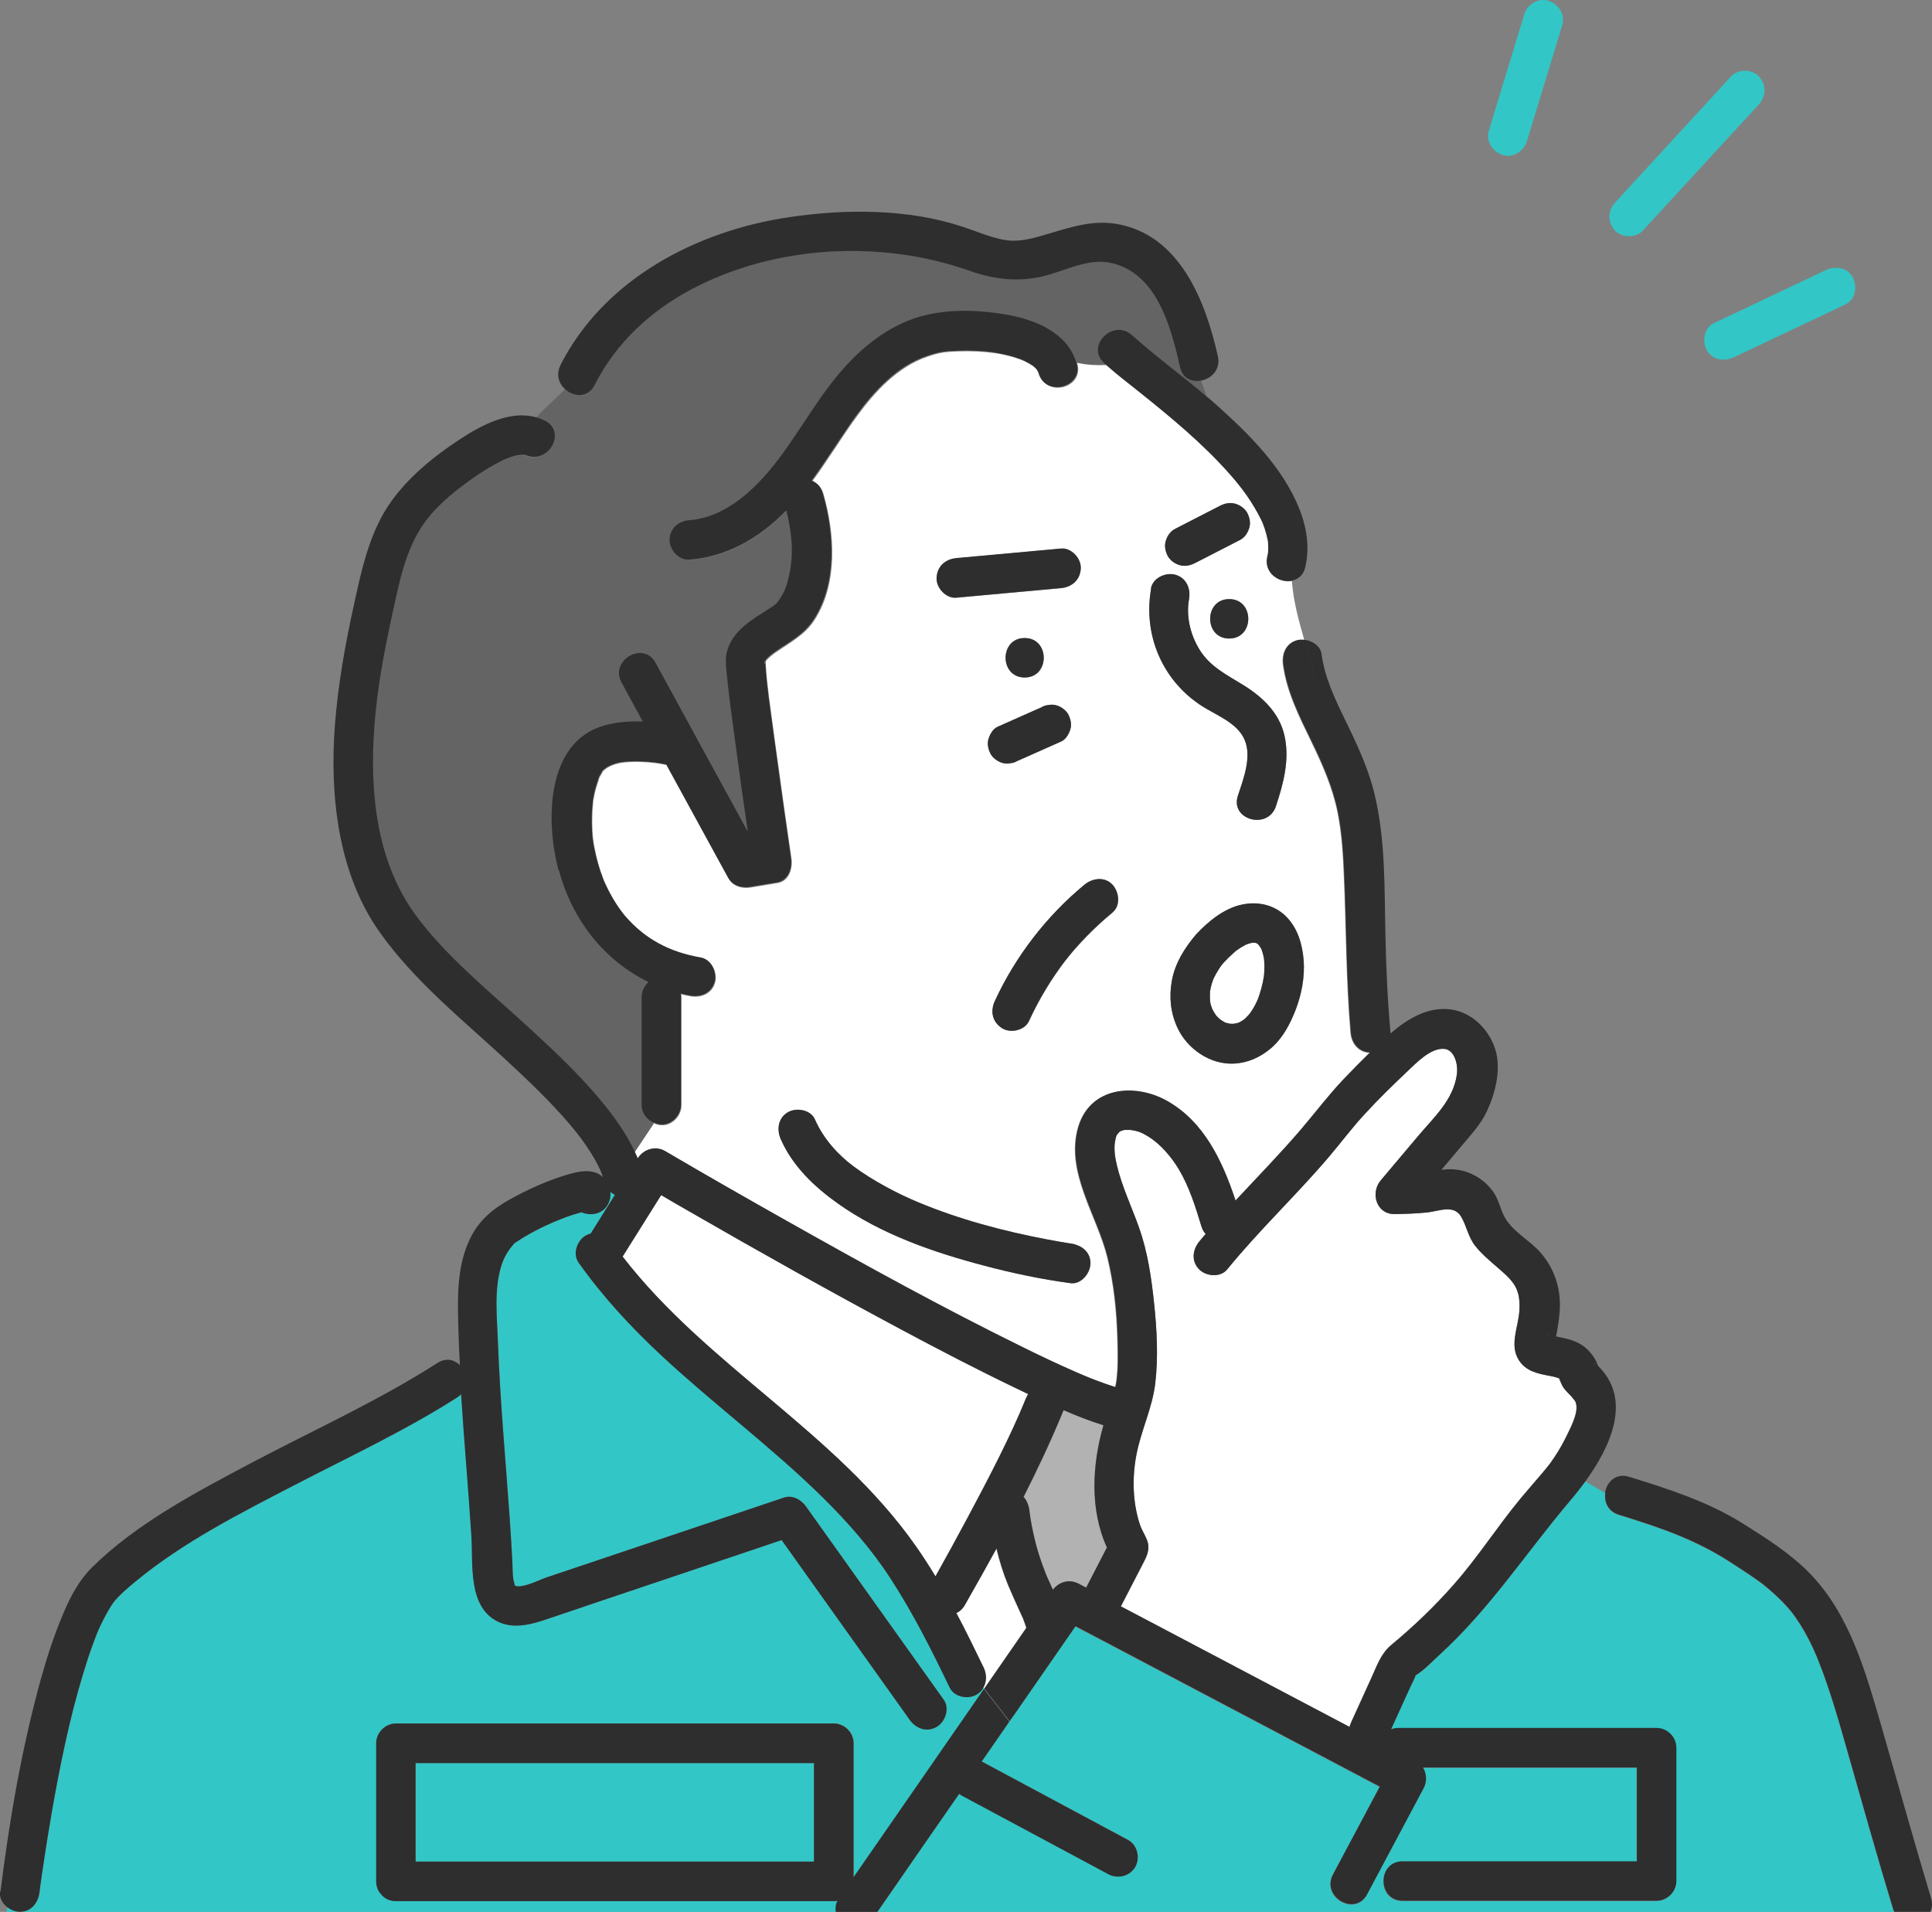 <?xml version="1.0" encoding="UTF-8"?>
<svg id="Layer_2" data-name="Layer 2" xmlns="http://www.w3.org/2000/svg" viewBox="0 0 177.92 176.06">
  <rect x="0" y="0" width="177.92" height="176.06" fill="#808080" stroke="none"/>
  <defs>
    <style>
      .cls-1 {
        fill: #fff;
      }

      .cls-2 {
        fill: #b2b2b2;
      }

      .cls-3 {
        fill: #646464;
      }

      .cls-4 {
        fill: #2e2e2e;
      }

      .cls-5 {
        fill: #33c6c6;
      }
    </style>
  </defs>
  <g id="design">
    <g>
      <path class="cls-3" d="M112.39,93.92c.29,.2,.13,.1,0,0h0Z"/>
      <path class="cls-3" d="M113.01,94.27c-.06-.03-.13-.06-.19-.09,0,0,.01,0,.02,0,.05,.02,.1,.05,.17,.08Z"/>
      <path class="cls-3" d="M112.82,94.18c-.14-.06-.26-.12-.08-.04,0,0,0,0,0,0,.02,.01,.05,.02,.07,.03Z"/>
      <path class="cls-3" d="M114.23,94.14s-.09,.04-.14,.05c0,0-.01,0-.02,0,0,0,.01,0,.02-.01,.04-.01,.08-.03,.14-.05Z"/>
      <path class="cls-3" d="M114.03,94.22c-.14,.07-.34,.11,0-.01,.01,0,.03,0,.05-.01-.01,0-.03,.01-.04,.02Z"/>
      <path class="cls-3" d="M116.77,49.85c.02,.13,.01,.14,0,0h0Z"/>
      <path class="cls-3" d="M70.49,60.8s0-.04,0,0h0Z"/>
      <path class="cls-1" d="M111.43,91.32c.04-.22,.08-.44,.14-.65,.04-.15,.1-.3,.15-.45,0,0,0-.01,0-.02,0-.01,.01-.03,.02-.04,.15-.31,.31-.61,.5-.9,.09-.15,.2-.29,.3-.43,.06-.07,.12-.14,.18-.21,.31-.33,.64-.65,.98-.95,.05-.04,.11-.09,.16-.13,0,0,0,0,0,0,.14-.1,.29-.2,.44-.3,.15-.09,.3-.17,.45-.25,.04-.01,.1-.04,.15-.06,.14-.05,.28-.08,.42-.12,.07,0,.14,0,.21,0,.06,.01,.12,.02,.18,.04,.03,.02,.06,.03,.08,.05,0,0,.02,.01,.03,.02,.04,.03,.07,.07,.11,.11,.07,.11,.15,.21,.2,.31,.02,.04,.04,.08,.06,.12,.09,.26,.16,.52,.21,.79,.06,.54,.05,1.09,0,1.63-.12,.76-.32,1.5-.59,2.21-.12,.25-.12,.27-.09,.2-.07,.15-.15,.3-.23,.44-.08,.15-.17,.3-.27,.44-.04,.05-.07,.11-.11,.16-.06,.07-.14,.17-.18,.21-.1,.11-.2,.21-.3,.3-.03,.03-.06,.05-.09,.07-.07,.05-.15,.1-.23,.15-.07,.04-.15,.08-.22,.12-.02,0-.05,.02-.07,.02-.13,.04-.27,.07-.41,.1-.1,0-.2,0-.3,0-.13-.03-.25-.04-.38-.08-.03,0-.06-.02-.09-.03-.04-.02-.07-.03-.1-.05-.14-.08-.27-.17-.41-.26,0,0,0,0,0,0-.08-.07-.16-.15-.23-.22-.05-.05-.1-.11-.14-.16-.12-.18-.23-.37-.33-.56-.03-.09-.07-.18-.09-.28-.05-.16-.07-.32-.1-.48-.02-.28-.02-.57,0-.85Z"/>
      <path class="cls-3" d="M115.7,92.29s0-.01,.01-.02c0,0,0,.01-.01,.02Z"/>
      <path class="cls-3" d="M114.98,86.88s-.04,.03-.07,.05c0,0,0,0-.01,0,.04-.02,.08-.03,.09-.05Z"/>
      <path class="cls-3" d="M115.73,92.24s0,.02-.01,.02c0,0,.01-.02,.02-.03,0,0,0,0,0,0Z"/>
      <path class="cls-3" d="M114.76,86.99c-.08,.03-.11,.03,.05-.03,.03,0,.05-.02,.08-.02-.05,.02-.09,.03-.12,.05,0,0,0,0-.01,0Z"/>
      <path class="cls-3" d="M115.73,92.23s.04-.08,.06-.12c-.02,.04-.04,.08-.06,.12Z"/>
      <path class="cls-3" d="M115.8,92.08s.02-.04,.03-.07c-.01,.03-.03,.06-.04,.09,0,0,0,0,0,0,0,0,0-.01,0-.02Z"/>
      <path class="cls-3" d="M143.51,126.85s0,0,.01,0c0,0,0,0-.01,0,0,0,0,0,0,0Z"/>
      <path class="cls-2" d="M101.61,131.25c-1.05,3.63-1.27,7.77,.32,11.25-.64,1.23-1.27,2.47-1.91,3.7-.22-.12-.45-.24-.67-.35-.88-.47-1.81-.2-2.4,.54-.08-.19-.17-.37-.25-.56-.08-.18-.17-.37-.25-.55-.04-.09-.08-.17-.11-.26-.02-.05-.13-.38-.04-.1,.08,.28-.02-.05-.04-.11-.05-.11-.09-.22-.13-.34-.08-.2-.15-.39-.22-.59-.17-.48-.32-.97-.46-1.46-.14-.51-.26-1.03-.37-1.56-.07-.32-.12-.65-.18-.97-.03-.16-.05-.31-.07-.47-.01-.07-.02-.11-.02-.15,0-.04-.01-.09-.02-.17-.06-.49-.24-.92-.52-1.24,1.33-2.63,2.59-5.3,3.7-8.02,1.21,.52,2.43,1,3.68,1.39Z"/>
      <path class="cls-1" d="M104.89,113.03c-.68-1.91-1.57-3.76-2.04-5.74-.18-.75-.3-1.6-.14-2.31,.09-.39,.06-.34,.26-.64-.16,.23,.04-.02,.12-.11,.05-.03,.1-.06,.13-.08,.01,0,.02,0,.03-.01,.07-.02,.14-.05,.22-.07,.04,0,.06-.02,.09-.02,0,0,0,0,0,0,.14,0,.29,0,.43,0,.05,0,.08,0,.11,0,.01,0,.01,0,.03,0,.74,.12,1.02,.25,1.6,.6,1.06,.64,2.12,1.83,2.83,3.03,.97,1.63,1.53,3.45,2.08,5.25,.09,.29,.22,.52,.39,.7-.2,.23-.4,.46-.59,.7-.62,.76-.75,1.82,0,2.57,.64,.64,1.95,.76,2.57,0,2.93-3.6,6.32-6.79,9.33-10.32,1.13-1.32,2.16-2.72,3.34-3.99,1.23-1.34,2.53-2.61,3.85-3.86,.91-.86,2.23-2.27,3.5-2.14,.87,.09,1.28,1.35,1.13,2.38-.34,2.34-2.08,3.88-3.57,5.65-1.14,1.36-2.29,2.72-3.44,4.08-.97,1.15-.4,3.13,1.28,3.1,1-.01,2.01-.05,3.01-.15,1.05-.11,2.43-.76,3.11,.38,.52,.87,.65,1.89,1.32,2.72,.56,.7,1.23,1.27,1.9,1.85,.6,.52,1.25,1.04,1.69,1.72,.46,.72,.51,1.55,.46,2.39-.09,1.48-.93,3.13-.06,4.52,.67,1.08,1.81,1.27,2.95,1.49,.22,.04,.45,.09,.67,.17-.02,.03,0,.05,.09,.04,0,0,0,0,0,0-.04,.04-.01,.05,.03,.05,0,.02,0,.05,.02,.07,.09,.22,.17,.43,.29,.63,.21,.35,.52,.62,.8,.92,.08,.09,.32,.42,.23,.26,.06,.1,.12,.2,.18,.31-.03-.03,.04,.25,.05,.28,0,.31,0,.34-.04,.59-.13,.63-.4,1.21-.68,1.79-.38,.8-.8,1.59-1.3,2.33-.11,.16-.22,.32-.33,.48-.05,.07-.11,.15-.16,.22-.23,.28-.45,.56-.69,.84-.64,.76-1.3,1.5-1.93,2.26-2.13,2.57-3.93,5.4-6.13,7.9-1.76,2.01-3.7,3.87-5.76,5.58-.98,.81-1.3,1.81-1.82,2.95-.64,1.41-1.28,2.81-1.92,4.22-.06,.13-.11,.27-.14,.41-4.82-2.54-9.63-5.08-14.45-7.62-2.2-1.16-4.39-2.32-6.59-3.47,.63-1.23,1.27-2.45,1.9-3.68,.41-.8,.85-1.5,.5-2.41-.19-.49-.48-.91-.65-1.41-.67-2.01-.73-4.3-.34-6.38,.42-2.27,1.48-4.35,1.75-6.66,.28-2.39,.15-4.89-.1-7.28-.25-2.38-.59-4.79-1.4-7.05Z"/>
      <path class="cls-1" d="M60.88,110.06c.87,.51,1.74,1.02,2.62,1.52,6.46,3.72,12.96,7.37,19.53,10.88,3.48,1.86,6.98,3.68,10.54,5.39,.37,.18,.74,.35,1.11,.53-.07,.12-.14,.25-.2,.38-1.42,3.51-3.45,7.39-5.34,10.93-.98,1.84-1.98,3.66-3,5.48-.57-.95-1.17-1.88-1.81-2.79-7.36-10.49-19.24-16.59-27-26.66,1.18-1.89,2.36-3.77,3.55-5.66Z"/>
      <path class="cls-3" d="M53.9,111.56c.19,0,.21,.06-.02,0,0,0,.02,0,.02,0Z"/>
      <path class="cls-3" d="M143.6,126.89s-.07-.03-.09-.03c.03-.04,.12-.06,.12,.02,0,0,0,0,0,.03,0,0-.01,0-.02,0,0,0,0,0,0,0,0,0-.04-.02-.08-.04,.03,0,.06,.02,.09,.03Z"/>
      <path class="cls-3" d="M146.98,125.67s-.02-.02-.04-.03c-.12-.09-.14-.26,.04,.03Z"/>
      <path class="cls-5" d="M74.96,171.43h-3.15c-7.24,0-14.48,0-21.72,0h-11.82v-9.07h3.15c7.24,0,14.48,0,21.72,0,3.94,0,7.88,0,11.82,0v9.07Z"/>
      <path class="cls-3" d="M143.11,123.8s0-.05,.02-.08c0,0,0,0,0,.01,0,.02-.01,.03-.02,.06Z"/>
      <path class="cls-3" d="M142.67,122.96c-.06-.02-.11-.03-.17-.04,.29,.04,.17,0,.17,.04Z"/>
      <path class="cls-5" d="M82.78,173.2c1.85-2.67,3.7-5.35,5.56-8.02,.08,.06,.16,.12,.25,.17,4.49,2.41,8.98,4.81,13.47,7.22,.87,.47,1.97,.22,2.49-.65,.48-.82,.21-2.02-.65-2.49-4.49-2.41-8.98-4.81-13.47-7.22,0,0-.01,0-.02,0,.85-1.22,1.7-2.45,2.54-3.67l.52,.67-.52-.67c.14-.2,.28-.41,.43-.61,1.88-2.71,3.76-5.43,5.64-8.14,.79,.42,1.59,.84,2.38,1.25,5.57,2.94,11.14,5.87,16.71,8.81,2.98,1.57,5.95,3.14,8.93,4.71-1.44,2.7-2.87,5.39-4.31,8.09-1.1,2.07,2.04,3.9,3.14,1.83,1.73-3.25,3.47-6.51,5.2-9.76,.32-.59,.3-1.36-.06-1.92h.69c6.34,0,12.67,0,19.01,0v8.64h-1.12c-6.82,0-13.63,0-20.45,0-2.34,0-2.34,3.63,0,3.63h2.94c6.82,0,13.63,0,20.45,0,.98,0,1.82-.83,1.82-1.82,0-4.09,0-8.18,0-12.27,0-.98-.83-1.82-1.82-1.82h-2.97c-6.94,0-13.89,0-20.83,0-.25,0-.46,.05-.65,.12,.61-1.34,1.22-2.68,1.83-4.02,.14-.31,.33-.63,.43-.95,.8-.48,1.53-1.29,2.22-1.91,4.61-4.2,7.99-9.43,12-14.16,.47-.55,.96-1.17,1.44-1.83l1.82,1.08c-.12,.82,.23,1.71,1.24,2.02,3.88,1.2,7.11,2.29,10.45,4.48,.56,.37,1.12,.73,1.67,1.1,.25,.17,.5,.34,.75,.52,.13,.09,.25,.19,.38,.28,.02,.02,.03,.02,.05,.04,0,0,0,0,0,0,.8,.64,1.57,1.33,2.25,2.11,.17,.19,.33,.39,.49,.59,0,0,0,0,0,.01,.07,.1,.14,.19,.21,.29,.3,.43,.59,.88,.85,1.33,.27,.46,.51,.94,.74,1.43,.13,.27,.25,.54,.36,.81,0,.02,.01,.02,.02,.04,0,.02,.01,.03,.02,.05,.05,.13,.11,.27,.16,.4,1.14,2.87,1.96,5.87,2.81,8.84,1.33,4.67,2.64,9.34,4.05,13.98,.03,.1,.07,.19,.11,.27H80.8c.66-.95,1.32-1.91,1.98-2.86Z"/>
      <path class="cls-1" d="M90.56,153.57c-.81-1.68-1.63-3.36-2.51-5.02,.3-.14,.57-.37,.78-.74,.98-1.72,1.96-3.46,2.92-5.21,.27,1.13,.61,2.25,1.06,3.34,.35,.84,.73,1.67,1.11,2.5,.08,.18,.16,.36,.24,.53,.03,.06,.04,.09,.05,.1,.01,.04,.02,.08,.03,.1,.1,.24,.17,.48,.26,.73l-.07,.11c-1.27,1.83-2.54,3.67-3.81,5.5l-.08-.1c.32-.55,.32-1.25,.03-1.86Z"/>
      <path class="cls-5" d="M1.83,176.05c1.07,0,1.7-.84,1.82-1.82,.02-.19,.05-.38,.07-.57,.02-.12,.03-.24,.05-.36,.04-.31,.09-.61,.13-.92,.27-1.86,.57-3.72,.89-5.58,.75-4.25,1.61-8.5,2.86-12.63,.29-.96,.6-1.92,.95-2.86,.38-1.01,.44-1.19,.92-2.15,.19-.37,.39-.74,.61-1.1,.09-.14,.18-.29,.28-.43,.03-.05,.1-.14,.15-.2,.57-.66,1.24-1.23,1.91-1.78,4.41-3.65,9.67-6.31,14.73-8.93,5-2.59,10.14-4.99,14.89-8.02,.15-.09,.27-.2,.38-.32,.28,4.36,.67,8.72,.95,13.09,.16,2.51-.33,6.39,2.32,7.8,1.37,.73,2.92,.4,4.31-.06,1.54-.51,3.08-1.04,4.62-1.56,5.77-1.94,11.55-3.88,17.32-5.83,3.93,5.52,7.86,11.03,11.79,16.55,.57,.8,1.57,1.19,2.49,.65,.79-.46,1.22-1.69,.65-2.49-4.22-5.93-8.44-11.85-12.67-17.78-.45-.64-1.24-1.11-2.05-.84-5.94,2-11.87,3.99-17.81,5.99-1.37,.46-2.74,.92-4.11,1.38-.65,.22-2.09,.98-2.82,.76-.03-.04-.07-.1-.08-.19-.03-.17-.09-.33-.11-.5-.07-.52-.05-1.08-.08-1.6-.07-1.3-.15-2.6-.24-3.89-.38-5.44-.89-10.88-1.09-16.33-.08-2.24-.36-4.71,.29-6.89,.23-.79,.63-1.47,1.18-2.09,.04-.04,.06-.07,.08-.09,.03-.01,.07-.03,.15-.09,.26-.17,.52-.34,.79-.5,1.24-.73,2.48-1.3,3.63-1.73,.52-.2,1.04-.36,1.58-.51,.92,.41,2.19,.16,2.58-1.08,.08-.26,.1-.53,.08-.79,.13,.11,.27,.2,.42,.27-.74,1.19-1.49,2.37-2.23,3.56-.16,.04-.31,.1-.47,.19-.79,.46-1.22,1.69-.65,2.49,2.22,3.13,4.82,5.94,7.62,8.55,4.86,4.52,10.21,8.48,14.93,13.14,2.29,2.27,4.42,4.69,6.18,7.4,2.07,3.19,3.8,6.61,5.44,10.04,.43,.89,1.69,1.12,2.49,.65,.28-.16,.48-.38,.62-.63l.08,.1c-2.26,3.26-4.51,6.52-6.77,9.78-1.75,2.52-3.49,5.04-5.24,7.56,0-4.11,0-8.22,0-12.34,0-.98-.83-1.82-1.82-1.82h-4.96c-7.24,0-14.48,0-21.72,0h-13.64c-.98,0-1.82,.83-1.82,1.82,0,4.24,0,8.47,0,12.71,0,.54,.2,.95,.49,1.24,.01,.01,.02,.02,.03,.04,.02,.02,.04,.04,.06,.06,.29,.29,.7,.49,1.23,.49h4.96c7.24,0,14.48,0,21.72,0,4.55,0,9.09,0,13.64,0,.12,0,.24-.01,.35-.04-.17,.32-.21,.68-.15,1.04H.59s.11-.44,.11-.44c.34,.26,.75,.42,1.13,.42Z"/>
      <path class="cls-3" d="M34.42,66.88c.25-3.36,.86-6.67,1.58-9.96,.66-3.01,1.24-6.35,3.13-8.88,1.23-1.65,3.01-3.04,4.68-4.18,.56-.38,1.13-.74,1.72-1.06,.44-.24,.83-.44,1.15-.56,.26-.1,.52-.18,.79-.25,.08-.02,.43-.06,.46-.07,.12,0,.26,.01,.29,0,.17,.06,.35,.13,.06-.01,2.09,1.03,3.93-2.1,1.83-3.14-.25-.12-.5-.21-.76-.29,.8-.91,1.79-1.74,2.7-2.64,.79,.7,2.09,.8,2.7-.4,1.98-3.88,5.15-6.83,8.98-8.85,7.64-4.03,17.37-4.55,25.46-1.7,2.36,.83,4.57,1.11,7.02,.49,1.9-.48,3.98-1.61,5.98-1.21,4.32,.86,5.64,5.94,6.46,9.6,.24,1.06,1.12,1.41,1.94,1.26,.19,.5,.36,.99,.53,1.48-2.25-1.93-4.67-3.67-6.87-5.65-1.73-1.56-4.31,1-2.57,2.57,.05,.05,.11,.09,.16,.14-.89,.04-1.77,0-2.69-.2-.85-2.73-3.78-3.91-6.37-4.37-2.44-.43-5.05-.54-7.49,.03-3.21,.75-5.95,2.95-8.03,5.44-2.34,2.79-4.02,6.06-6.35,8.85-1.87,2.23-4.37,4.37-7.4,4.6-.98,.07-1.82,.77-1.82,1.82,0,.93,.84,1.89,1.82,1.82,3.5-.27,6.53-2.06,8.93-4.53,.51,1.99,.72,4.09,.23,6.1-.2,.84-.34,1.25-.75,1.93-.04,.06-.32,.43-.24,.36-.03,.04-.06,.08-.1,.11-.32,.3-.18,.19-.58,.45-1.6,1.04-3.45,2.01-4.01,3.99-.18,.64-.12,1.23-.06,1.88,.21,2.16,.51,4.31,.8,6.46,.37,2.76,.76,5.51,1.16,8.27-2.83-5.18-5.66-10.35-8.48-15.53-1.12-2.06-4.26-.22-3.14,1.83,.4,.73,.8,1.47,1.2,2.2l.75,1.38c-1.21-.05-2.41,.05-3.53,.36-5.44,1.53-5.4,8.91-4.23,13.33,1.2,4.51,4.16,8.3,8.24,10.27-.38,.35-.63,.84-.63,1.36v9.94c0,.79,.5,1.41,1.18,1.68-.61,.91-1.22,1.83-1.83,2.74-.83-1.78-2-3.39-3.26-4.89-1.9-2.27-4.05-4.31-6.22-6.31-3.67-3.39-8-6.85-10.82-10.77-3.56-4.95-4.15-11.38-3.7-17.29Z"/>
      <path class="cls-1" d="M60.26,103.4c-.61,.91-1.22,1.83-1.83,2.74,.09,.19,.18,.38,.26,.57,0,0,.01-.02,.02-.03,.52-.83,1.62-1.16,2.49-.65,3.79,2.22,7.6,4.4,11.42,6.55,7.03,3.96,14.1,7.86,21.34,11.42,1.7,.83,3.41,1.65,5.14,2.41,.18,.08,.36,.15,.54,.23,.04,.02,.06,.03,.07,.03,.03,.01,.07,.03,.14,.06,.34,.14,.69,.28,1.03,.41,.59,.23,1.19,.44,1.8,.63,.04-.2,.08-.39,.11-.59,.17-1.3,.12-2.67,.09-3.97-.07-2.48-.33-4.99-.92-7.4-.94-3.86-3.9-7.88-2.69-12.01,1.09-3.69,5.18-4.06,8.14-2.4,3.43,1.92,5.13,5.59,6.33,9.19,2.03-2.19,4.12-4.32,6.06-6.59,1.28-1.5,2.46-3.07,3.82-4.51,.81-.86,1.64-1.71,2.5-2.54-1.02-.03-1.67-.85-1.76-1.81-.42-4.82-.4-9.64-.61-14.47-.08-1.94-.2-3.91-.57-5.78-.46-2.34-1.42-4.49-2.45-6.62-1.09-2.25-2.25-4.54-2.59-7.04-.13-.97,.23-1.95,1.27-2.24,.22-.06,.46-.07,.71-.03-.5-1.75-1.01-3.56-1.15-5.45-1.15,.21-2.58-.72-2.24-2.23,.02-.07,.04-.21,.06-.26,.01-.15,.03-.3,.03-.44,0-.16,0-.32-.01-.48,0-.08-.01-.16-.02-.23,0,0,0-.01,0-.02-.07-.36-.15-.72-.27-1.07-.06-.2-.13-.39-.21-.58,0,0-.02-.06-.04-.1-.03-.05-.09-.2-.1-.21-.8-1.61-1.74-2.9-2.88-4.19-2.47-2.8-5.37-5.2-8.28-7.53-1.05-.84-2.13-1.65-3.13-2.55-.89,.04-1.77,0-2.69-.2,0,.02,.01,.03,.02,.05,.67,2.24-2.83,3.2-3.5,.97-.01-.04-.02-.08-.03-.1-.03-.06-.06-.13-.1-.18-.01-.02-.03-.05-.05-.08-.06-.06-.11-.13-.17-.18-.06-.06-.12-.11-.19-.17-.01,0-.03-.02-.05-.03-.23-.15-.47-.29-.72-.41-.2-.1-.73-.29-1.17-.42-.56-.16-1.12-.28-1.7-.36-.88-.13-2.15-.19-3.19-.15-1.25,.04-1.73,.08-2.98,.51-2.68,.92-4.8,3.21-6.43,5.45-1.43,1.96-2.69,4.05-4.12,6,.45,.18,.84,.54,1.02,1.15,1.06,3.66,1.36,8.26-.81,11.62-.9,1.4-2.24,2.06-3.57,2.99-.19,.13-.71,.52-.92,.82,0,0,0,0,0,.01,0,.01,0,.03,0,.04,0,.05,0,.11,0,.16,0,.06,0,.11,0,.17,.12,1.92,.42,3.84,.67,5.74,.04,.3,.08,.59,.12,.89,.02,.15,.04,.3,.06,.44,0,.07,.05,.34,.05,.35,.09,.67,.18,1.35,.28,2.02,.18,1.28,.35,2.55,.53,3.83,.21,1.51,.43,3.02,.65,4.53,.13,.89-.21,2.06-1.27,2.24-.82,.14-1.65,.27-2.47,.41-.79,.13-1.64-.08-2.05-.84-1.9-3.48-3.8-6.96-5.7-10.43-.06-.01-.12-.03-.18-.04-.13-.03-.26-.05-.38-.07-.09-.02-.35-.05-.43-.07-.98-.12-1.97-.16-2.95-.06-.66,.07-1.53,.34-1.97,.86,.03,0-.2,.38-.24,.45-.04,.07-.05,.1-.06,.11,0,.03-.02,.08-.05,.18-.15,.43-.28,.86-.38,1.31-.05,.23-.09,.47-.13,.7,0,.03,0,.03,0,.05,0,.01,0,.02,0,.04-.01,.11-.02,.22-.03,.33-.05,.51-.06,1.02-.06,1.54,.02,1.25,.1,1.81,.35,2.93,.13,.55,.28,1.09,.46,1.63,.22,.63,.3,.83,.54,1.33,.25,.52,.53,1.03,.84,1.52,.32,.5,.6,.88,.87,1.2,1.84,2.15,4.14,3.36,6.99,3.84,.97,.16,1.51,1.36,1.27,2.24-.28,1.02-1.26,1.43-2.24,1.27-.3-.05-.6-.12-.89-.19,.02,.1,.03,.2,.03,.3v9.94c0,.95-.84,1.86-1.82,1.82-.22,0-.43-.06-.63-.14Zm54.78-54.77c-.14,.44-.41,.87-.84,1.09-1.22,.63-2.44,1.25-3.66,1.88-.17,.09-.34,.18-.51,.26-.43,.22-.92,.32-1.4,.18-.42-.12-.88-.44-1.09-.84-.22-.42-.33-.93-.18-1.4,.14-.44,.41-.87,.84-1.09,1.22-.63,2.44-1.25,3.66-1.88,.17-.09,.34-.18,.51-.26,.43-.22,.92-.32,1.4-.18,.42,.12,.88,.44,1.09,.84,.22,.42,.33,.93,.18,1.4Zm-1.84,6.54c2.34,0,2.34,3.63,0,3.63s-2.34-3.63,0-3.63Zm-5.28,35.17c.28-1.62,1.19-3.06,2.24-4.29,1.12-1.2,2.56-2.39,4.21-2.74,1.48-.31,3.01,.02,4.09,1.11,1.06,1.07,1.48,2.54,1.6,4,.12,1.54-.19,3.18-.75,4.61-.51,1.31-1.2,2.62-2.3,3.54-.98,.82-2.11,1.33-3.4,1.38-2.17,.09-4.28-1.36-5.17-3.3-.64-1.38-.78-2.82-.52-4.31Zm-1.93-36.14c.17-.97,1.35-1.51,2.24-1.27,1.02,.28,1.44,1.27,1.27,2.24-.29,1.62,.13,3.32,.99,4.7,.97,1.55,2.52,2.3,4.02,3.23,1.74,1.08,3.27,2.51,3.76,4.57,.53,2.22-.07,4.48-.77,6.58-.73,2.21-4.24,1.26-3.5-.97,.53-1.61,1.39-3.79,.49-5.41-.8-1.45-2.72-2.1-4.02-2.99-3.52-2.39-5.2-6.51-4.46-10.68Zm-6.46-1.85c-.05,1.06-.8,1.72-1.82,1.82-2.81,.26-5.62,.51-8.43,.77-.4,.04-.81,.07-1.21,.11-.95,.09-1.86-.9-1.82-1.82,.05-1.06,.8-1.72,1.82-1.82l8.43-.77c.4-.04,.81-.07,1.21-.11,.95-.09,1.86,.9,1.82,1.82Zm-2.96,12.58c.24-.05,.48-.04,.72,.03,.42,.12,.88,.44,1.09,.84,.22,.42,.33,.93,.18,1.4-.14,.42-.41,.9-.84,1.09-1.17,.52-2.34,1.04-3.51,1.56-.17,.07-.33,.15-.5,.22-.21,.13-.43,.2-.68,.22-.24,.05-.48,.04-.72-.03-.42-.12-.88-.44-1.09-.84-.22-.42-.33-.93-.18-1.4,.14-.42,.41-.9,.84-1.09,1.17-.52,2.34-1.04,3.51-1.56,.17-.07,.33-.15,.5-.22,.21-.13,.43-.2,.68-.22Zm-2.2-2.53c-2.34,0-2.34-3.63,0-3.63s2.34,3.63,0,3.63Zm4.61,25.02c-.17,.2-.34,.4-.5,.6-.09,.11-.18,.22-.27,.34-.02,.02-.14,.18-.19,.24-.04,.05-.1,.13-.11,.15-.09,.12-.17,.23-.26,.35-.15,.21-.3,.42-.45,.64-.31,.45-.61,.92-.89,1.39-.57,.94-1.08,1.91-1.54,2.91-.4,.87-1.72,1.15-2.49,.65-.89-.58-1.08-1.56-.65-2.49,1.9-4.12,4.76-7.83,8.26-10.72,.73-.6,1.86-.77,2.57,0,.61,.67,.78,1.92,0,2.57-.82,.68-1.61,1.4-2.36,2.17-.38,.39-.76,.8-1.12,1.21Zm-26.42,15.02c.77-.45,2.09-.25,2.49,.65,.8,1.82,2.14,3.27,3.57,4.34,1.77,1.31,4.09,2.53,5.88,3.27,3.82,1.6,7.88,2.68,11.94,3.45,.62,.12,1.24,.23,1.87,.33,.25,.04,1.35,.19,.3,.05,.97,.13,1.82,.74,1.82,1.82,0,.88-.84,1.95-1.82,1.82-2.67-.36-5.31-.91-7.91-1.6-4.69-1.23-9.54-2.9-13.53-5.74-2.16-1.53-4.17-3.45-5.25-5.91-.39-.9-.26-1.95,.65-2.49Z"/>
      <path class="cls-3" d="M70.44,61.16c-.06-.08-.03-.19,.05-.31,0,.02,0,.03,0,.05,0,.05,0,.11,0,.16,0,.1-.01,.16-.07,.1Z"/>
      <path class="cls-4" d="M112.82,94.18s-.05-.02-.07-.03c0,0,0,0,0,0,.03,.01,.06,.03,.1,.05,0,0-.01,0-.02,0Z"/>
      <path class="cls-4" d="M114.07,94.2s-.03,0-.05,.01c.02,0,.04-.01,.07-.02,0,0-.01,0-.02,.01Z"/>
      <path class="cls-4" d="M110.15,86.04c-1.05,1.23-1.95,2.67-2.24,4.29-.26,1.5-.12,2.93,.52,4.31,.9,1.94,3,3.4,5.17,3.3,1.29-.06,2.42-.56,3.4-1.38,1.1-.92,1.79-2.23,2.3-3.54,.56-1.44,.87-3.07,.75-4.61-.12-1.46-.54-2.93-1.6-4-1.09-1.1-2.61-1.43-4.09-1.11-1.65,.35-3.09,1.55-4.21,2.74Zm2.23,7.88c.29,.2,.13,.1,0,0h0Zm-.85-1.28c-.05-.16-.07-.32-.1-.48-.02-.28-.02-.57,0-.85,.04-.22,.08-.44,.14-.65,.04-.15,.1-.3,.15-.45,0,0,0-.01,0-.02,0-.01,.01-.03,.02-.04,.15-.31,.31-.61,.5-.9,.09-.15,.2-.29,.3-.43,.06-.07,.12-.14,.18-.21,.31-.33,.64-.65,.98-.95,.05-.04,.11-.09,.16-.13,0,0,0,0,0,0,.14-.1,.29-.2,.44-.3,.15-.09,.3-.17,.45-.25-.08,.03-.11,.03,.05-.03,.03,0,.05-.02,.08-.02,.04-.02,.08-.03,.09-.05,0,.01-.04,.03-.07,.05,.14-.05,.28-.08,.42-.12,.07,0,.14,0,.21,0,.06,.01,.12,.02,.18,.04,.03,.02,.06,.03,.08,.05,0,0,.02,.01,.03,.02,.04,.03,.07,.07,.11,.11,.07,.11,.15,.21,.2,.31,.02,.04,.04,.08,.06,.12,.09,.26,.16,.52,.21,.79,.06,.54,.05,1.09,0,1.63-.12,.76-.32,1.5-.59,2.21,.01-.02,.02-.04,.03-.07-.01,.03-.03,.06-.04,.09-.02,.04-.04,.08-.06,.12,0,0,0,0,0,0,0,0,0,.02-.01,.02,0,0,0,.01-.01,.02-.07,.15-.15,.3-.23,.44-.08,.15-.17,.3-.27,.44-.04,.05-.07,.11-.11,.16-.06,.07-.14,.17-.18,.21-.1,.11-.2,.21-.3,.3-.03,.03-.06,.05-.09,.07-.07,.05-.15,.1-.23,.15-.07,.04-.15,.08-.22,.12,.04-.01,.08-.03,.14-.05-.05,.02-.09,.04-.14,.05,0,0-.01,0-.02,0-.01,0-.03,.01-.04,.02-.14,.07-.34,.11,0-.01-.13,.04-.27,.07-.41,.1-.1,0-.2,0-.3,0-.13-.03-.25-.04-.38-.08-.03,0-.06-.02-.09-.03,.05,.02,.1,.05,.17,.08-.06-.03-.13-.06-.19-.09-.14-.06-.26-.12-.08-.04-.14-.08-.27-.17-.41-.26,0,0,0,0,0,0-.08-.07-.16-.15-.23-.22-.05-.05-.1-.11-.14-.16-.12-.18-.23-.37-.33-.56-.03-.09-.07-.18-.09-.28Z"/>
      <path class="cls-4" d="M114.77,86.98s.08-.03,.12-.05c0,0,0,0,.01,0-.05,.02-.1,.04-.15,.06,0,0,0,0,.01,0Z"/>
      <path class="cls-4" d="M115.8,92.08s0,.01,0,.02c0,0,0,0,0,0-.02,.04-.04,.08-.06,.12,0,.01-.01,.02-.02,.03,0,0,0,.01-.01,.02-.03,.06-.03,.05,.09-.2Z"/>
      <path class="cls-4" d="M51.47,80.16c1.2,4.51,4.16,8.3,8.24,10.27-.38,.35-.63,.84-.63,1.36v9.94c0,.79,.5,1.41,1.18,1.68,.21-.31,.41-.62,.62-.93-.21,.31-.41,.62-.62,.93,.2,.08,.41,.13,.63,.14,.98,.04,1.82-.87,1.82-1.82v-9.94c0-.11-.01-.21-.03-.3,.3,.07,.59,.14,.89,.19,.97,.17,1.95-.24,2.24-1.27,.24-.88-.3-2.07-1.27-2.24-2.85-.49-5.14-1.69-6.99-3.84-.27-.32-.55-.7-.87-1.2-.31-.49-.59-1-.84-1.52-.24-.5-.32-.7-.54-1.33-.18-.53-.34-1.08-.46-1.63-.26-1.12-.33-1.68-.35-2.93,0-.51,0-1.03,.06-1.54,0-.11,.02-.22,.03-.33,0-.02,0-.02,0-.04,0-.01,0-.02,0-.05,.04-.24,.08-.47,.13-.7,.1-.45,.23-.87,.38-1.31,.03-.1,.05-.15,.05-.18,.01-.02,.03-.04,.06-.11,.04-.07,.27-.45,.24-.45,.45-.52,1.32-.79,1.97-.86,.98-.1,1.97-.05,2.95,.06,.08,.01,.33,.05,.43,.07,.13,.02,.26,.05,.38,.07,.06,.01,.12,.03,.18,.04,1.9,3.48,3.8,6.96,5.7,10.43,.41,.75,1.27,.97,2.05,.84,.82-.14,1.65-.27,2.47-.41,1.06-.18,1.4-1.35,1.27-2.24-.22-1.51-.43-3.02-.65-4.53-.18-1.28-.36-2.55-.53-3.83-.09-.67-.19-1.35-.28-2.02,0,0-.04-.28-.05-.35-.02-.15-.04-.3-.06-.44-.04-.3-.08-.59-.12-.89-.25-1.91-.55-3.82-.67-5.74,0-.05,0-.11,0-.17,0,.1-.01,.16-.07,.1-.06-.08-.03-.19,.05-.31,0,.02,0,.03,0,.05,0-.01,0-.03,0-.04,0,0,0,0,0-.01,.2-.31,.73-.69,.92-.82,1.34-.93,2.67-1.58,3.57-2.99,2.17-3.36,1.87-7.96,.81-11.62-.18-.61-.56-.97-1.02-1.15,1.44-1.95,2.7-4.04,4.12-6,1.63-2.24,3.74-4.53,6.43-5.45,1.24-.43,1.72-.46,2.98-.51,1.04-.04,2.31,.02,3.19,.15,.57,.09,1.14,.21,1.7,.36,.44,.12,.96,.31,1.17,.42,.25,.13,.49,.26,.72,.41,.02,.02,.04,.02,.05,.03,.06,.05,.12,.11,.19,.17,.06,.05,.12,.12,.17,.18,.02,.03,.04,.06,.05,.08,.04,.06,.07,.12,.1,.18,0,.03,.02,.06,.03,.1,.67,2.24,4.18,1.28,3.5-.97,0-.02-.01-.03-.02-.05-.62-.14-1.26-.36-1.94-.7,.68,.34,1.32,.56,1.94,.7-.85-2.73-3.78-3.91-6.37-4.37-2.44-.43-5.05-.54-7.49,.03-3.21,.75-5.95,2.95-8.03,5.44-2.34,2.79-4.02,6.06-6.35,8.85-1.87,2.23-4.37,4.37-7.4,4.6-.98,.07-1.82,.77-1.82,1.82,0,.93,.84,1.89,1.82,1.82,3.5-.27,6.53-2.06,8.93-4.53,.51,1.99,.72,4.09,.23,6.1-.2,.84-.34,1.25-.75,1.93-.04,.06-.32,.43-.24,.36-.03,.04-.06,.08-.1,.11-.32,.3-.18,.19-.58,.45-1.6,1.04-3.45,2.01-4.01,3.99-.18,.64-.12,1.23-.06,1.88,.21,2.16,.51,4.31,.8,6.46,.37,2.76,.76,5.51,1.16,8.27-2.83-5.18-5.66-10.35-8.48-15.53-1.12-2.06-4.26-.22-3.14,1.83,.4,.73,.8,1.47,1.2,2.2l.75,1.38c-1.21-.05-2.41,.05-3.53,.36-5.44,1.53-5.4,8.91-4.23,13.33Zm19.01-19.4s0,.01,0,.03c0-.02,0-.03,0-.03Z"/>
      <path class="cls-4" d="M100.41,116.34c0,.88-.84,1.95-1.82,1.82-2.67-.36-5.31-.91-7.91-1.6-4.69-1.23-9.54-2.9-13.53-5.74-2.16-1.53-4.17-3.45-5.25-5.91-.39-.9-.26-1.95,.65-2.49,.77-.45,2.09-.25,2.49,.65,.8,1.82,2.14,3.27,3.57,4.34,1.77,1.31,4.09,2.53,5.88,3.27,3.82,1.6,7.88,2.68,11.94,3.45,.62,.12,1.24,.23,1.87,.33,.25,.04,1.35,.19,.3,.05,.97,.13,1.82,.74,1.82,1.82Z"/>
      <path class="cls-4" d="M101.69,33.45c.05,.05,.11,.09,.16,.14,1.07-.04,2.15-.17,3.36-.17-1.21,0-2.3,.13-3.36,.17,1.01,.89,2.08,1.71,3.13,2.55,2.91,2.33,5.81,4.73,8.28,7.53,1.14,1.29,2.08,2.58,2.88,4.19,0,.02,.08,.16,.1,.21,.02,.05,.04,.1,.04,.1,.07,.19,.14,.39,.21,.58,.11,.35,.2,.71,.27,1.07,0,0,0,.01,0,.02,0,.08,.02,.15,.02,.23,0,.16,.01,.32,.01,.48,0,.15-.01,.3-.03,.44-.01,.05-.04,.19-.06,.26-.34,1.51,1.09,2.44,2.24,2.23-.06-.86-.05-1.73,.08-2.63-.13,.9-.14,1.77-.08,2.63,.58-.11,1.1-.5,1.27-1.27,.48-2.13,.02-4.18-.89-6.13-1.68-3.61-4.78-6.57-7.72-9.17-.16-.14-.32-.27-.48-.4,.36,1.09,.63,2.19,.63,3.43,0-1.24-.27-2.34-.63-3.43-2.25-1.93-4.67-3.67-6.87-5.65-1.73-1.56-4.31,1-2.57,2.57Zm15.08,16.4c.02,.13,.01,.14,0,0h0Z"/>
      <path class="cls-4" d="M110.03,51.86c-.43,.22-.92,.32-1.4,.18-.42-.12-.88-.44-1.09-.84-.22-.42-.33-.93-.18-1.4,.14-.44,.41-.87,.84-1.09,1.22-.63,2.44-1.25,3.66-1.88,.17-.09,.34-.18,.51-.26,.43-.22,.92-.32,1.4-.18,.42,.12,.88,.44,1.09,.84,.22,.42,.33,.93,.18,1.4-.14,.44-.41,.87-.84,1.09-1.22,.63-2.44,1.25-3.66,1.88-.17,.09-.34,.18-.51,.26Z"/>
      <path class="cls-4" d="M88.07,55.03c-.95,.09-1.86-.9-1.82-1.82,.05-1.06,.8-1.72,1.82-1.82l8.43-.77c.4-.04,.81-.07,1.21-.11,.95-.09,1.86,.9,1.82,1.82-.05,1.06-.8,1.72-1.82,1.82-2.81,.26-5.62,.51-8.43,.77-.4,.04-.81,.07-1.21,.11Z"/>
      <path class="cls-4" d="M94.36,62.38c-2.34,0-2.34-3.63,0-3.63s2.34,3.63,0,3.63Z"/>
      <path class="cls-4" d="M113.2,58.8c-2.34,0-2.34-3.63,0-3.63s2.34,3.63,0,3.63Z"/>
      <path class="cls-4" d="M105.99,54.19c.17-.97,1.35-1.51,2.24-1.27,1.02,.28,1.44,1.27,1.27,2.24-.29,1.62,.13,3.32,.99,4.7,.97,1.55,2.52,2.3,4.02,3.23,1.74,1.08,3.27,2.51,3.76,4.57,.53,2.22-.07,4.48-.77,6.58-.73,2.21-4.24,1.26-3.5-.97,.53-1.61,1.39-3.79,.49-5.41-.8-1.45-2.72-2.1-4.02-2.99-3.52-2.39-5.2-6.51-4.46-10.68Z"/>
      <path class="cls-4" d="M97.29,64.95c.42,.12,.88,.44,1.09,.84,.22,.42,.33,.93,.18,1.4-.14,.42-.41,.9-.84,1.09-1.17,.52-2.34,1.04-3.51,1.56-.17,.07-.33,.15-.5,.22-.21,.13-.43,.2-.68,.22-.24,.05-.48,.04-.72-.03-.42-.12-.88-.44-1.09-.84-.22-.42-.33-.93-.18-1.4,.14-.42,.41-.9,.84-1.09,1.17-.52,2.34-1.04,3.51-1.56,.17-.07,.33-.15,.5-.22,.21-.13,.43-.2,.68-.22,.24-.05,.48-.04,.72,.03Z"/>
      <path class="cls-4" d="M102.44,81.45c.61,.67,.78,1.92,0,2.57-.82,.68-1.61,1.4-2.36,2.17-.38,.39-.76,.8-1.12,1.21-.17,.2-.34,.4-.5,.6-.09,.11-.18,.22-.27,.34-.02,.02-.14,.18-.19,.24-.04,.05-.1,.13-.11,.15-.09,.12-.17,.23-.26,.35-.15,.21-.3,.42-.45,.64-.31,.45-.61,.92-.89,1.39-.57,.94-1.08,1.91-1.54,2.91-.4,.87-1.72,1.15-2.49,.65-.89-.58-1.08-1.56-.65-2.49,1.9-4.12,4.76-7.83,8.26-10.72,.73-.6,1.86-.77,2.57,0Z"/>
      <path class="cls-4" d="M51.61,33.62c4.03-7.92,12.53-12.36,21.05-13.62,5.19-.77,10.92-.79,15.96,.87,1.23,.4,2.42,.93,3.69,1.19,1.1,.23,2.15,.05,3.22-.24,2.41-.65,4.68-1.62,7.23-1.21,5.89,.96,8.26,7.12,9.4,12.21,.27,1.22-.61,2.06-1.56,2.23-.37-.98-.75-1.98-1.03-3.09,.28,1.11,.66,2.11,1.03,3.09-.83,.15-1.71-.2-1.94-1.26-.82-3.66-2.14-8.74-6.46-9.6-2-.4-4.08,.73-5.98,1.21-2.45,.62-4.66,.34-7.02-.49-8.09-2.85-17.82-2.33-25.46,1.7-3.83,2.02-7.01,4.96-8.98,8.85-.61,1.2-1.91,1.1-2.7,.4,.93-.91,1.78-1.91,2.28-3.16-.5,1.25-1.35,2.25-2.28,3.16-.58-.51-.89-1.35-.44-2.23Z"/>
      <path class="cls-4" d="M70.51,61.07c0-.05,0-.11,0-.16,0,.05,0,.11,0,.16Z"/>
      <path class="cls-5" d="M141.03,11.64l-.41,1.36c-.28,.91-1.28,1.58-2.24,1.27-.92-.3-1.57-1.26-1.27-2.24,.95-3.11,1.89-6.22,2.84-9.33,.14-.45,.28-.9,.41-1.36,.28-.91,1.28-1.58,2.24-1.27,.92,.3,1.57,1.26,1.27,2.24-.95,3.11-1.89,6.22-2.84,9.33Z"/>
      <path class="cls-5" d="M158.08,8.49c.44-.48,.89-.96,1.33-1.45,.65-.7,1.92-.7,2.57,0,.69,.75,.69,1.82,0,2.57-3.12,3.39-6.24,6.78-9.35,10.17-.44,.48-.89,.96-1.33,1.45-.65,.7-1.92,.7-2.57,0-.69-.75-.69-1.82,0-2.57,3.12-3.39,6.24-6.78,9.35-10.17Z"/>
      <path class="cls-5" d="M157.83,29.76c3-1.42,6.01-2.85,9.01-4.27,.43-.2,.86-.41,1.29-.61,.86-.41,2-.27,2.49,.65,.43,.81,.27,2.05-.65,2.49-3,1.42-6.01,2.85-9.01,4.27-.43,.2-.86,.41-1.29,.61-.86,.41-2,.27-2.49-.65-.43-.81-.27-2.05,.65-2.49Z"/>
      <path class="cls-4" d="M143.5,126.86s0,0,.01,0c.03,.02,.08,.04,.08,.04-.1,.01-.11-.02-.09-.04Z"/>
      <path class="cls-4" d="M0,174.23c-.12,.98,.93,1.82,1.82,1.82,1.07,0,1.7-.84,1.82-1.82,.02-.19,.05-.38,.07-.57,.02-.12,.03-.24,.05-.36,.04-.31,.09-.61,.13-.92,.27-1.86,.57-3.72,.89-5.58,.75-4.25,1.61-8.5,2.86-12.63,.29-.96,.6-1.92,.95-2.86,.38-1.01,.44-1.19,.92-2.15,.19-.37,.39-.74,.61-1.1,.09-.14,.18-.29,.28-.43,.03-.05,.1-.14,.15-.2,.57-.66,1.24-1.23,1.91-1.78,4.41-3.65,9.67-6.31,14.73-8.93,5-2.59,10.14-4.99,14.89-8.02,.15-.09,.27-.2,.38-.32,.28,4.36,.67,8.72,.95,13.09,.16,2.51-.33,6.39,2.32,7.8,1.37,.73,2.92,.4,4.31-.06,1.54-.51,3.08-1.04,4.62-1.56,5.77-1.94,11.55-3.88,17.32-5.83,3.93,5.52,7.86,11.03,11.79,16.55,.57,.8,1.57,1.19,2.49,.65,.79-.46,1.22-1.69,.65-2.49-4.22-5.93-8.44-11.85-12.67-17.78-.45-.64-1.24-1.11-2.05-.84-5.94,2-11.87,3.99-17.81,5.99-1.37,.46-2.74,.92-4.11,1.38-.65,.22-2.09,.98-2.82,.76-.03-.04-.07-.1-.08-.19-.03-.17-.09-.33-.11-.5-.07-.52-.05-1.08-.08-1.6-.07-1.3-.15-2.6-.24-3.89-.38-5.44-.89-10.88-1.09-16.33-.08-2.24-.36-4.71,.29-6.89,.23-.79,.63-1.47,1.18-2.09,.04-.04,.06-.07,.08-.09,.03-.01,.07-.03,.15-.09,.26-.17,.52-.34,.79-.5,1.24-.73,2.48-1.3,3.63-1.73,.52-.2,1.04-.36,1.58-.51,.92,.41,2.19,.16,2.58-1.08,.08-.26,.1-.53,.08-.79,.13,.11,.27,.2,.42,.27-.74,1.19-1.49,2.37-2.23,3.56-.16,.04-.31,.1-.47,.19-.79,.46-1.22,1.69-.65,2.49,2.22,3.13,4.82,5.94,7.62,8.55,4.86,4.52,10.21,8.48,14.93,13.14,2.29,2.27,4.42,4.69,6.18,7.4,2.07,3.19,3.8,6.61,5.44,10.04,.43,.89,1.69,1.12,2.49,.65,.28-.16,.48-.38,.62-.63l-1.27-1.63,1.27,1.63c.32-.55,.32-1.25,.03-1.86-.81-1.68-1.63-3.36-2.51-5.02,.3-.14,.57-.37,.78-.74,.98-1.72,1.96-3.46,2.92-5.21,.27,1.13,.61,2.25,1.06,3.34,.35,.84,.73,1.67,1.11,2.5,.08,.18,.16,.36,.24,.53,.03,.06,.04,.09,.05,.1,.01,.04,.02,.08,.03,.1,.1,.24,.17,.48,.26,.73l-.07,.11c-1.27,1.83-2.54,3.67-3.81,5.5l2.33,3c.14-.2,.28-.41,.43-.61,1.88-2.71,3.76-5.43,5.64-8.14,.79,.42,1.59,.84,2.38,1.25,5.57,2.94,11.14,5.87,16.71,8.81,2.98,1.57,5.95,3.14,8.93,4.71-1.44,2.7-2.87,5.39-4.31,8.09-1.1,2.07,2.04,3.9,3.14,1.83,1.73-3.25,3.47-6.51,5.2-9.76,.32-.59,.3-1.36-.06-1.92h.69c6.34,0,12.67,0,19.01,0v8.64h-1.12c-6.82,0-13.63,0-20.45,0-2.34,0-2.34,3.63,0,3.63h2.94c6.82,0,13.63,0,20.45,0,.98,0,1.82-.83,1.82-1.82,0-4.09,0-8.18,0-12.27,0-.98-.83-1.82-1.82-1.82h-2.97c-6.94,0-13.89,0-20.83,0-.25,0-.46,.05-.65,.12,.61-1.34,1.22-2.68,1.83-4.02,.14-.31,.33-.63,.43-.95,.8-.48,1.53-1.29,2.22-1.91,4.61-4.2,7.99-9.43,12-14.16,.47-.55,.96-1.17,1.44-1.83l-1.35-.8,1.35,.8c2.27-3.14,4.21-7.34,1.32-10.4-.06-.07-.13-.14-.2-.21-.15-.58-.66-1.22-1.05-1.57-.82-.75-1.79-.91-2.8-1.12,.15-.75,.27-1.52,.33-2.27,.15-1.99-.4-3.84-1.69-5.37-.98-1.17-2.6-1.97-3.35-3.3-.44-.78-.56-1.66-1.09-2.4-.57-.79-1.32-1.37-2.22-1.73-.82-.32-1.68-.4-2.54-.27,.6-.72,1.21-1.44,1.82-2.16,.87-1.04,1.82-2.04,2.39-3.28,.78-1.7,1.32-3.84,.74-5.69-.59-1.84-2.17-3.4-4.12-3.65-2.07-.26-3.95,.87-5.46,2.17-.02,.02-.04,.04-.06,.06,0-.03,0-.05,0-.08-.27-3.04-.41-6.09-.47-9.14-.09-4.29,.01-8.76-1.03-12.96-.59-2.39-1.66-4.63-2.74-6.84-.93-1.91-1.82-3.81-2.11-5.94-.1-.73-.82-1.2-1.53-1.3,.56,1.95,1.1,3.84,1.1,5.73,0-1.89-.55-3.78-1.1-5.73-.25-.03-.49-.03-.71,.03-1.03,.28-1.4,1.26-1.27,2.24,.34,2.5,1.5,4.8,2.59,7.04,1.04,2.13,1.99,4.28,2.45,6.62,.37,1.87,.49,3.83,.57,5.78,.2,4.83,.19,9.65,.61,14.47,.08,.96,.74,1.78,1.76,1.81-.85,.83-1.68,1.68-2.5,2.54-1.36,1.44-2.54,3.01-3.82,4.51-1.94,2.27-4.03,4.4-6.06,6.59-1.19-3.6-2.89-7.27-6.33-9.19-2.96-1.65-7.05-1.29-8.14,2.4-1.22,4.13,1.75,8.15,2.69,12.01,.59,2.41,.85,4.92,.92,7.4,.04,1.3,.08,2.67-.09,3.97-.03,.2-.07,.39-.11,.59-.61-.19-1.2-.4-1.8-.63-.35-.13-.69-.27-1.03-.41-.07-.03-.11-.05-.14-.06,0,0-.03-.01-.07-.03-.18-.08-.36-.15-.54-.23-1.74-.76-3.45-1.57-5.14-2.41-7.24-3.56-14.31-7.46-21.34-11.42-3.82-2.15-7.64-4.33-11.42-6.55-.87-.51-1.97-.18-2.49,.65,0,0-.01,.02-.02,.03-.08-.19-.17-.38-.26-.57-.64,.96-1.28,1.91-1.91,2.87,.64-.96,1.28-1.91,1.91-2.87-.83-1.78-2-3.39-3.26-4.89-1.9-2.27-4.05-4.31-6.22-6.31-3.67-3.39-8-6.85-10.82-10.77-3.56-4.95-4.15-11.38-3.7-17.29,.25-3.36,.86-6.67,1.58-9.96,.66-3.01,1.24-6.35,3.13-8.88,1.23-1.65,3.01-3.04,4.68-4.18,.56-.38,1.13-.74,1.72-1.06,.44-.24,.83-.44,1.15-.56,.26-.1,.52-.18,.79-.25,.08-.02,.43-.06,.46-.07,.12,0,.26,.01,.29,0,.17,.06,.35,.13,.06-.01,2.09,1.03,3.93-2.1,1.83-3.14-.25-.12-.5-.21-.76-.29-.75,.85-1.34,1.78-1.57,2.92,.23-1.15,.82-2.07,1.57-2.92-2.41-.7-5.02,.68-7.01,1.98-2.34,1.53-4.66,3.39-6.31,5.67-2.07,2.84-2.81,6.45-3.54,9.81-.78,3.55-1.41,7.14-1.7,10.77-.5,6.46,.24,13.68,4.08,19.12,3.17,4.5,7.58,8.04,11.6,11.75,2.05,1.9,4.09,3.83,5.91,5.96,.76,.89,1.37,1.69,2,2.7,.53,.85,.83,1.44,1.09,2.19-.24-.21-.52-.37-.85-.46-.76-.2-1.59,0-2.33,.21-1.85,.53-3.68,1.36-5.36,2.29-1.6,.88-2.88,1.94-3.7,3.63-1.24,2.57-1.15,5.41-1.08,8.19,.03,1.15,.08,2.31,.14,3.46-.51-.5-1.27-.71-2.06-.2-5.53,3.54-11.57,6.25-17.36,9.32-5.01,2.66-10.39,5.49-14.47,9.52-1.14,1.13-1.92,2.58-2.55,4.04-.85,1.97-1.52,4-2.1,6.06-1.79,6.43-2.94,13.09-3.76,19.71Zm146.97-48.56s-.02-.02-.04-.03c-.12-.09-.14-.26,.04,.03Zm-4.3-2.71c-.06-.02-.11-.03-.17-.04,.29,.04,.17,0,.17,.04Zm.46,.78s-.01,.03-.02,.06c0-.03,0-.05,.02-.08,0,0,0,0,0,.01Zm-39.9,24.16c.63-1.23,1.27-2.45,1.9-3.68,.41-.8,.85-1.5,.5-2.41-.19-.49-.48-.91-.65-1.41-.67-2.01-.73-4.3-.34-6.38,.42-2.27,1.48-4.35,1.75-6.66,.28-2.39,.15-4.89-.1-7.28-.25-2.38-.59-4.79-1.4-7.05-.68-1.91-1.57-3.76-2.04-5.74-.18-.75-.3-1.6-.14-2.31,.09-.39,.06-.34,.26-.64-.16,.23,.04-.02,.12-.11,.05-.03,.1-.06,.13-.08,.01,0,.02,0,.03-.01,.07-.02,.14-.05,.22-.07,.04,0,.06-.02,.09-.02,0,0,0,0,0,0,.14,0,.29,0,.43,0,.05,0,.08,0,.11,0,.01,0,.01,0,.03,0,.74,.12,1.02,.25,1.6,.6,1.06,.64,2.12,1.83,2.83,3.03,.97,1.63,1.53,3.45,2.08,5.25,.09,.29,.22,.52,.39,.7-.2,.23-.4,.46-.59,.7-.62,.76-.75,1.82,0,2.57,.64,.64,1.95,.76,2.57,0,2.93-3.6,6.32-6.79,9.33-10.32,1.13-1.32,2.16-2.72,3.34-3.99,1.23-1.34,2.53-2.61,3.85-3.86,.91-.86,2.23-2.27,3.5-2.14,.87,.09,1.28,1.35,1.13,2.38-.34,2.34-2.08,3.88-3.57,5.65-1.14,1.36-2.29,2.72-3.44,4.08-.97,1.15-.4,3.13,1.28,3.1,1-.01,2.01-.05,3.01-.15,1.05-.11,2.43-.76,3.11,.38,.52,.87,.65,1.89,1.32,2.72,.56,.7,1.23,1.27,1.9,1.85,.6,.52,1.25,1.04,1.69,1.72,.46,.72,.51,1.55,.46,2.39-.09,1.48-.93,3.13-.06,4.52,.67,1.08,1.81,1.27,2.95,1.49,.22,.04,.45,.09,.67,.17,0,0,0,0,0,0,0,0,0,0,.01,0,.03,0,.06,.02,.09,.03-.05-.02-.07-.03-.09-.03,.03-.04,.12-.06,.12,.02,0,0,0,0,0,.03,0,0-.01,0-.02,0,0,0,0,0,0,0,0,0,0,0,0,0-.04,.04-.01,.05,.03,.05,0,.02,0,.05,.02,.07,.09,.22,.17,.43,.29,.63,.21,.35,.52,.62,.8,.92,.08,.09,.32,.42,.23,.26,.06,.1,.12,.2,.18,.31-.03-.03,.04,.25,.05,.28,0,.31,0,.34-.04,.59-.13,.63-.4,1.21-.68,1.79-.38,.8-.8,1.59-1.3,2.33-.11,.16-.22,.32-.33,.48-.05,.07-.11,.15-.16,.22-.23,.28-.45,.56-.69,.84-.64,.76-1.3,1.5-1.93,2.26-2.13,2.57-3.93,5.4-6.13,7.9-1.76,2.01-3.7,3.87-5.76,5.58-.98,.81-1.3,1.81-1.82,2.95-.64,1.41-1.28,2.81-1.92,4.22-.06,.13-.11,.27-.14,.41-4.82-2.54-9.63-5.08-14.45-7.62-2.2-1.16-4.39-2.32-6.59-3.47Zm-8.99-10.02c1.33-2.63,2.59-5.3,3.7-8.02,1.21,.52,2.43,1,3.68,1.39-1.05,3.63-1.27,7.77,.32,11.25-.64,1.23-1.27,2.47-1.91,3.7-.22-.12-.45-.24-.67-.35-.88-.47-1.81-.2-2.4,.54-.08-.19-.17-.37-.25-.56-.08-.18-.17-.37-.25-.55-.04-.09-.08-.17-.11-.26-.02-.05-.13-.38-.04-.1,.08,.28-.02-.05-.04-.11-.05-.11-.09-.22-.13-.34-.08-.2-.15-.39-.22-.59-.17-.48-.32-.97-.46-1.46-.14-.51-.26-1.03-.37-1.56-.07-.32-.12-.65-.18-.97-.03-.16-.05-.31-.07-.47-.01-.07-.02-.11-.02-.15,0-.04-.01-.09-.02-.17-.06-.49-.24-.92-.52-1.24Zm-36.9-22.17c1.18-1.89,2.36-3.77,3.55-5.66,.87,.51,1.74,1.02,2.62,1.52,6.46,3.72,12.96,7.37,19.53,10.88,3.48,1.86,6.98,3.68,10.54,5.39,.37,.18,.74,.35,1.11,.53-.07,.12-.14,.25-.2,.38-1.42,3.51-3.45,7.39-5.34,10.93-.98,1.84-1.98,3.66-3,5.48-.57-.95-1.17-1.88-1.81-2.79-7.36-10.49-19.24-16.59-27-26.66Zm-3.46-4.15s.02,0,.02,0c.19,0,.21,.06-.02,0Z"/>
      <path class="cls-4" d="M92.94,158.53l-2.33-3c-2.26,3.26-4.51,6.52-6.77,9.78-1.75,2.52-3.49,5.04-5.24,7.56,0-4.11,0-8.22,0-12.34,0-.98-.83-1.82-1.82-1.82h-4.96c-7.24,0-14.48,0-21.72,0h-13.64c-.98,0-1.82,.83-1.82,1.82,0,4.24,0,8.47,0,12.71,0,.54,.2,.95,.49,1.24,.01,.01,.02,.02,.03,.04,.02,.02,.04,.04,.06,.06,.29,.29,.7,.49,1.23,.49h4.96c7.24,0,14.48,0,21.72,0,4.55,0,9.09,0,13.64,0,.12,0,.24-.01,.35-.04-.17,.32-.21,.68-.15,1.04h3.82c.66-.95,1.32-1.91,1.98-2.86,1.85-2.67,3.7-5.35,5.56-8.02,.08,.06,.16,.12,.25,.17,4.49,2.41,8.98,4.81,13.47,7.22,.87,.47,1.97,.22,2.49-.65,.48-.82,.21-2.02-.65-2.49-4.49-2.41-8.98-4.81-13.47-7.22,0,0-.01,0-.02,0,.85-1.22,1.7-2.45,2.54-3.67Zm-17.98,12.9h-3.15c-7.24,0-14.48,0-21.72,0h-11.82v-9.07h3.15c7.24,0,14.48,0,21.72,0,3.94,0,7.88,0,11.82,0v9.07Z"/>
      <path class="cls-4" d="M152.43,140.21l-4.62-2.73c.14-.99,.98-1.87,2.21-1.49,3.59,1.11,7.24,2.28,10.44,4.28,2.14,1.34,4.33,2.73,6.11,4.52,3.78,3.81,5.25,9.23,6.71,14.24,1.52,5.26,2.98,10.54,4.56,15.78,.15,.48,.09,.9-.08,1.24h-3.31c-.04-.09-.08-.17-.11-.27-1.41-4.64-2.72-9.31-4.05-13.98-.85-2.97-1.67-5.96-2.81-8.84-.05-.13-.11-.27-.16-.4-.01-.02-.01-.04-.02-.05,0-.01,0-.02-.02-.04-.12-.27-.24-.54-.36-.81-.23-.48-.47-.96-.74-1.43-.26-.46-.54-.9-.85-1.33-.07-.1-.14-.19-.21-.29,0,0,0,0,0-.01-.16-.2-.32-.4-.49-.59-.68-.77-1.45-1.46-2.25-2.11,0,0,0,0,0,0-.02-.01-.03-.02-.05-.04-.13-.09-.25-.19-.38-.28-.25-.18-.5-.35-.75-.52-.55-.37-1.11-.74-1.67-1.1-3.35-2.19-6.58-3.28-10.45-4.48-1.01-.31-1.36-1.2-1.24-2.02l4.62,2.73Z"/>
    </g>
  </g>
</svg>